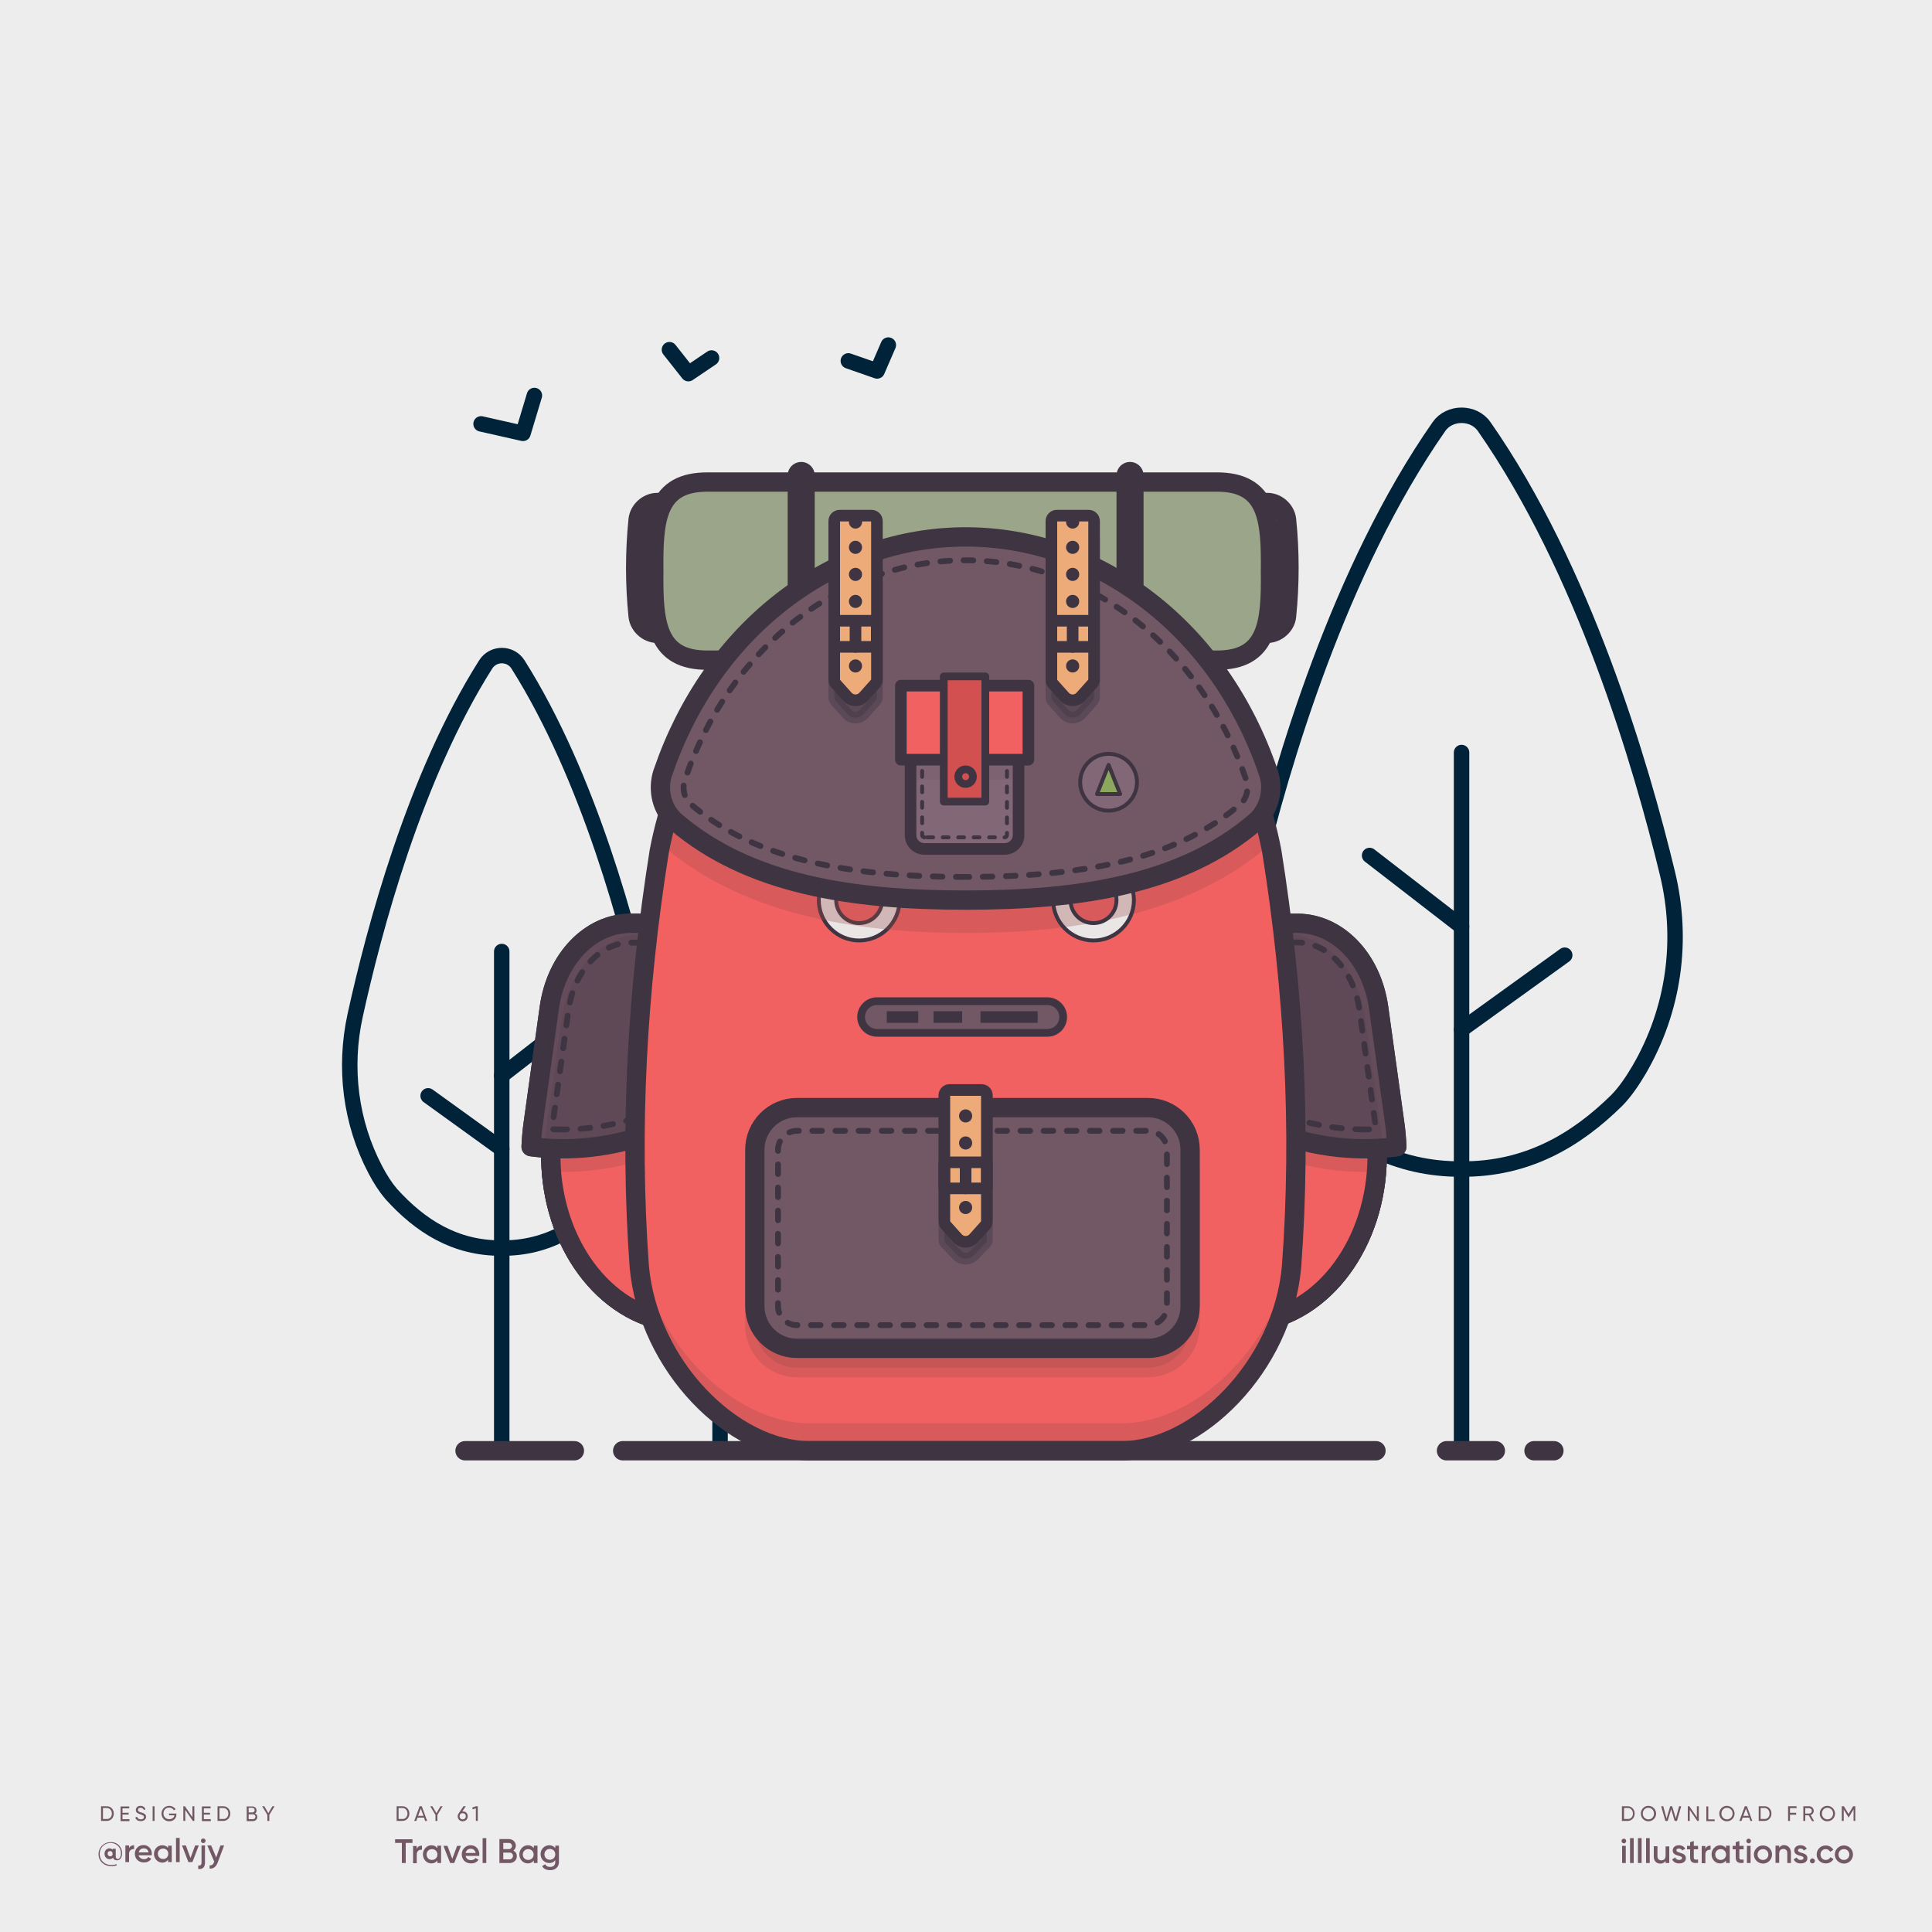 <svg version="1.1" id="Layer_1" xmlns="http://www.w3.org/2000/svg" x="0" y="0" viewBox="0 0 1000 1000" xml:space="preserve"><style>.st1{fill:#725865}.st2{fill:none;stroke:#00233a;stroke-width:8;stroke-linecap:round;stroke-linejoin:round;stroke-miterlimit:10}.st3{fill:#9ba589}.st4{fill:none;stroke:#3e3442;stroke-width:10;stroke-linecap:round;stroke-linejoin:round;stroke-miterlimit:10}.st5{fill:#f26161}.st6{opacity:.3;fill:#994a4a}.st7{fill:#604957}.st8{opacity:.26;fill:#725865}.st12,.st9{fill:none;stroke:#3e3442;stroke-linecap:round;stroke-linejoin:round;stroke-miterlimit:10}.st9{stroke-width:3;stroke-dasharray:5,7}.st12{stroke-width:14}.st14{fill:#eae6e5}.st15,.st17{fill:none;stroke:#3e3442;stroke-width:2;stroke-linecap:round;stroke-linejoin:round;stroke-miterlimit:10}.st17{opacity:.4;fill:#3e3442;stroke-width:6}.st19{opacity:.32;fill:#725865}.st21{fill:#edab7a}.st22{fill:none;stroke:#3e3442;stroke-width:6;stroke-linecap:round;stroke-linejoin:round;stroke-miterlimit:10}.st23{fill:#3e3442}.st24{opacity:.6;fill:#edab7a}.st25{fill:#826776}.st27,.st28{fill:none;stroke:#3e3442;stroke-linejoin:round;stroke-miterlimit:10}.st27{stroke-width:4;stroke-linecap:round}.st28{stroke-width:6}</style><path id="XMLID_11_" fill="#ededed" d="M0 0h1000v1000H0z"/><path class="st1" d="M63.2 959.2c0 2.5-1.2 3.7-2.6 3.7-1.1 0-1.9-.5-2.1-1.4-.4.5-1 .8-1.8.8-1.5 0-2.6-1.2-2.6-2.8 0-1.6 1.1-2.8 2.6-2.8.7 0 1.2.3 1.6.7v-.5h1.6v3.9c0 .8.3 1.4 1 1.4.9 0 1.7-.9 1.7-3 0-3-2.3-5.3-5.4-5.3-3.1 0-5.6 2.4-5.6 5.7 0 3.3 2.5 5.7 5.9 5.7 1.1 0 2.1-.2 2.9-.4v.6c-.8.3-1.7.4-2.9.4-3.7 0-6.5-2.6-6.5-6.2 0-3.4 2.7-6.2 6.2-6.2 3.9-.2 6 2.9 6 5.7zm-4.9.3c0-.8-.6-1.4-1.3-1.4-.8 0-1.3.5-1.3 1.4 0 .8.6 1.3 1.3 1.3.8.1 1.3-.5 1.3-1.3zM69.4 955.1v2c-1.2-.1-2.6.5-2.6 2.4v4.3h-1.9v-8.6h1.9v1.4c.5-1.1 1.5-1.5 2.6-1.5zM74.6 962.3c1 0 1.8-.5 2.2-1.1l1.5.9c-.8 1.2-2.1 1.9-3.8 1.9-2.8 0-4.7-1.9-4.7-4.5 0-2.5 1.8-4.5 4.5-4.5 2.6 0 4.3 2.1 4.3 4.5 0 .3 0 .5-.1.8h-6.8c.4 1.3 1.5 2 2.9 2zm2.3-3.5c-.3-1.5-1.3-2.1-2.5-2.1-1.4 0-2.3.8-2.6 2.1h5.1zM88.9 955.2v8.6H87v-1.2c-.7.9-1.7 1.5-3 1.5-2.3 0-4.3-2-4.3-4.5 0-2.6 1.9-4.5 4.3-4.5 1.3 0 2.3.5 3 1.4v-1.2h1.9zm-1.8 4.3c0-1.6-1.2-2.7-2.7-2.7-1.5 0-2.7 1.1-2.7 2.7s1.2 2.7 2.7 2.7c1.5.1 2.7-1.1 2.7-2.7zM91.1 951.3H93v12.5h-1.9v-12.5zM102.9 955.2l-3.3 8.6h-2.1l-3.3-8.6h2l2.4 6.5 2.4-6.5h1.9zM104.2 955.2h1.9v8.9c0 2.4-1.2 3.5-3.5 3.3v-1.8c1.1.1 1.7-.3 1.7-1.5v-8.9zm-.2-2.4c0-.7.5-1.2 1.2-1.2s1.2.5 1.2 1.2c0 .6-.5 1.2-1.2 1.2s-1.2-.6-1.2-1.2zM116 955.2l-3.3 8.8c-.8 2.2-2.2 3.3-4.2 3.2v-1.7c1.2.1 1.9-.5 2.3-1.7l.1-.2-3.6-8.4h2l2.6 6.2 2.2-6.2h1.9z"/><g><path class="st1" d="M211.9 938.7c0 2.1-1.5 3.8-3.6 3.8h-3v-7.6h3c2.1 0 3.6 1.7 3.6 3.8zm-1 0c0-1.6-1.1-2.9-2.6-2.9h-2v5.7h2c1.5.1 2.6-1.2 2.6-2.8zM219.5 940.8h-3.4l-.6 1.7h-1.1l2.8-7.6h1.1l2.8 7.6H220l-.5-1.7zm-.3-.9l-1.4-3.8-1.4 3.8h2.8zM226.4 939.4v3.1h-1v-3.1l-2.7-4.5h1.1l2.1 3.6 2.1-3.6h1.1l-2.7 4.5zM242.1 940.1c0 1.5-1.1 2.6-2.6 2.6s-2.6-1.1-2.6-2.6c0-.6.2-1.1.5-1.5l2.5-3.7h1.2l-1.8 2.7h.4c1.3-.1 2.4 1 2.4 2.5zm-1 0c0-1-.7-1.6-1.6-1.6-1 0-1.6.6-1.6 1.6s.7 1.6 1.6 1.6c.9 0 1.6-.7 1.6-1.6zM247.3 934.9v7.6h-1V936l-1.6.5-.3-.9 2-.7h.9z"/></g><g><path class="st1" d="M58.9 938.7c0 2.1-1.5 3.8-3.6 3.8h-3v-7.6h3c2.1 0 3.6 1.7 3.6 3.8zm-1 0c0-1.6-1.1-2.9-2.6-2.9h-2v5.7h2c1.5.1 2.6-1.2 2.6-2.8zM67 941.6v1h-4.6V935h4.5v1h-3.5v2.3h3.2v.9h-3.2v2.4H67zM70 940.8l.9-.5c.3.8.9 1.4 2 1.4s1.6-.5 1.6-1.2c0-.8-.7-1-1.8-1.4-1.2-.4-2.4-.8-2.4-2.2 0-1.4 1.1-2.2 2.4-2.2 1.3 0 2.2.7 2.6 1.7l-.8.5c-.3-.7-.8-1.2-1.7-1.2-.8 0-1.4.4-1.4 1.1 0 .7.5 1 1.6 1.3 1.3.4 2.6.8 2.6 2.3 0 1.3-1.1 2.2-2.6 2.2-1.5.1-2.6-.7-3-1.8zM80 934.9v7.6h-1v-7.6h1zM91.3 939.2c0 1.9-1.4 3.5-3.7 3.5-2.4 0-4-1.8-4-4s1.7-4 4-4c1.4 0 2.7.8 3.3 1.8l-.9.5c-.4-.8-1.4-1.4-2.4-1.4-1.8 0-3 1.3-3 3s1.2 3 3 3c1.6 0 2.5-.9 2.7-2h-2.8v-.9h3.8v.5zM100.6 934.9v7.6h-.8l-3.9-5.7v5.7h-1v-7.6h.8l3.9 5.7v-5.7h1zM109.1 941.6v1h-4.6V935h4.5v1h-3.5v2.3h3.2v.9h-3.2v2.4h3.6zM119.2 938.7c0 2.1-1.5 3.8-3.6 3.8h-3v-7.6h3c2 0 3.6 1.7 3.6 3.8zm-1 0c0-1.6-1.1-2.9-2.6-2.9h-2v5.7h2c1.5.1 2.6-1.2 2.6-2.8zM133.2 940.4c0 1.2-1 2.2-2.2 2.2h-3.3V935h3c1.2 0 2.1.9 2.1 2.1 0 .7-.3 1.2-.8 1.6.7.2 1.2.8 1.2 1.7zm-4.5-4.6v2.3h2c.6 0 1.1-.5 1.1-1.2 0-.6-.5-1.2-1.1-1.2h-2zm3.5 4.5c0-.7-.5-1.2-1.2-1.2h-2.3v2.5h2.3c.7 0 1.2-.6 1.2-1.3zM139.4 939.4v3.1h-1v-3.1l-2.7-4.5h1.1l2.1 3.6 2.1-3.6h1.1l-2.7 4.5z"/></g><g><path class="st1" d="M213.5 953.9H210v10.4h-2v-10.4h-3.5V952h9v1.9zM218.4 955.3v2.1c-1.3-.1-2.7.5-2.7 2.5v4.5h-1.9v-8.9h1.9v1.5c.5-1.3 1.6-1.7 2.7-1.7zM228.3 955.4v8.9h-1.9V963c-.7.9-1.7 1.5-3.1 1.5-2.4 0-4.4-2-4.4-4.7 0-2.6 2-4.7 4.4-4.7 1.4 0 2.4.6 3.1 1.5v-1.3h1.9zm-1.9 4.5c0-1.6-1.2-2.8-2.8-2.8-1.6 0-2.8 1.2-2.8 2.8 0 1.6 1.2 2.8 2.8 2.8 1.6 0 2.8-1.2 2.8-2.8zM238.6 955.4l-3.5 8.9H233l-3.5-8.9h2.1l2.5 6.7 2.5-6.7h2zM243.8 962.8c1.1 0 1.9-.5 2.3-1.1l1.6.9c-.8 1.2-2.1 1.9-3.9 1.9-2.9 0-4.8-2-4.8-4.7 0-2.6 1.9-4.7 4.7-4.7 2.6 0 4.4 2.1 4.4 4.7 0 .3 0 .5-.1.8h-7c.3 1.5 1.4 2.2 2.8 2.2zm2.4-3.7c-.3-1.5-1.4-2.2-2.5-2.2-1.4 0-2.4.8-2.7 2.2h5.2zM249.8 951.4h1.9v12.9h-1.9v-12.9zM267.5 960.8c0 2.1-1.7 3.5-3.7 3.5h-5.3v-12.4h4.9c2 0 3.6 1.5 3.6 3.4 0 1.1-.5 2-1.3 2.5 1.1.6 1.8 1.6 1.8 3zm-7-7v3.3h2.9c.9 0 1.6-.7 1.6-1.6 0-.9-.7-1.6-1.6-1.6h-2.9zm5 6.8c0-1-.7-1.7-1.7-1.7h-3.3v3.5h3.3c.9 0 1.7-.8 1.7-1.8zM278.2 955.4v8.9h-1.9V963c-.7.9-1.7 1.5-3.1 1.5-2.4 0-4.4-2-4.4-4.7 0-2.6 2-4.7 4.4-4.7 1.4 0 2.4.6 3.1 1.5v-1.3h1.9zm-2 4.5c0-1.6-1.2-2.8-2.8-2.8-1.6 0-2.8 1.2-2.8 2.8 0 1.6 1.2 2.8 2.8 2.8 1.6 0 2.8-1.2 2.8-2.8zM289.3 955.4v8.4c0 2.8-2.2 4.2-4.5 4.2-1.9 0-3.5-.7-4.2-2.1l1.6-1c.4.8 1 1.4 2.6 1.4s2.6-.9 2.6-2.4v-1.1c-.7 1-1.7 1.5-3.1 1.5-2.5 0-4.5-2-4.5-4.6s2-4.6 4.5-4.6c1.4 0 2.4.6 3.1 1.5v-1.3h1.9zm-1.9 4.4c0-1.6-1.2-2.8-2.8-2.8-1.6 0-2.8 1.2-2.8 2.8s1.2 2.8 2.8 2.8c1.6 0 2.8-1.2 2.8-2.8z"/></g><g><path class="st1" d="M846.1 938.7c0 2.1-1.5 3.8-3.6 3.8h-3v-7.6h3c2.1 0 3.6 1.7 3.6 3.8zm-.9 0c0-1.6-1.1-2.9-2.6-2.9h-2v5.7h2c1.5.1 2.6-1.2 2.6-2.8zM849.3 938.7c0-2.2 1.7-4 3.9-4s4 1.8 4 4-1.7 4-4 4c-2.2 0-3.9-1.8-3.9-4zm6.8 0c0-1.7-1.3-3-2.9-3-1.7 0-2.9 1.3-2.9 3s1.3 3 2.9 3c1.7 0 2.9-1.3 2.9-3zM859.8 934.9h1.1l1.7 6.3 1.9-6.3h1l1.9 6.3 1.7-6.3h1.1l-2.2 7.6h-1.2l-1.8-6.1-1.8 6.1H862l-2.2-7.6zM879.3 934.9v7.6h-.8l-3.9-5.7v5.7h-1v-7.6h.8l3.9 5.7v-5.7h1zM887.5 941.6v1h-4.3V935h1v6.7h3.3zM889.9 938.7c0-2.2 1.7-4 3.9-4s4 1.8 4 4-1.7 4-4 4c-2.2 0-3.9-1.8-3.9-4zm6.9 0c0-1.7-1.3-3-2.9-3-1.7 0-2.9 1.3-2.9 3s1.3 3 2.9 3c1.6 0 2.9-1.3 2.9-3zM905.4 940.8H902l-.6 1.7h-1.1l2.8-7.6h1.1l2.8 7.6h-1l-.6-1.7zm-.3-.9l-1.4-3.8-1.4 3.8h2.8zM916.9 938.7c0 2.1-1.5 3.8-3.6 3.8h-3v-7.6h3c2.1 0 3.6 1.7 3.6 3.8zm-1 0c0-1.6-1.1-2.9-2.6-2.9h-2v5.7h2c1.6.1 2.6-1.2 2.6-2.8zM926.5 935.8v2.5h3.2v1h-3.2v3.2h-1v-7.6h4.4v1h-3.4zM936.2 939.6h-1.8v2.9h-1v-7.6h3c1.3 0 2.4 1.1 2.4 2.4 0 1-.7 1.9-1.6 2.2l1.8 3.1h-1.1l-1.7-3zm-1.8-.9h2c.8 0 1.4-.6 1.4-1.4 0-.8-.6-1.4-1.4-1.4h-2v2.8zM941.9 938.7c0-2.2 1.7-4 3.9-4s4 1.8 4 4-1.7 4-4 4c-2.2 0-3.9-1.8-3.9-4zm6.9 0c0-1.7-1.3-3-2.9-3-1.7 0-2.9 1.3-2.9 3s1.3 3 2.9 3c1.6 0 2.9-1.3 2.9-3zM960.4 942.5h-1v-6l-2.5 4.2h-.1l-2.5-4.1v5.9h-1v-7.6h1.1l2.4 4 2.4-4h1.1v7.6z"/><g><path class="st1" d="M839.3 952.9c0-.7.5-1.2 1.2-1.2s1.2.5 1.2 1.2-.5 1.2-1.2 1.2c-.6 0-1.2-.5-1.2-1.2zm.3 2.5h1.9v8.9h-1.9v-8.9zM843.7 951.4h1.9v12.9h-1.9v-12.9zM847.8 951.4h1.9v12.9h-1.9v-12.9zM852 951.4h1.9v12.9H852v-12.9zM864 955.4v8.9h-1.9v-1.1c-.6.9-1.5 1.4-2.7 1.4-2 0-3.4-1.3-3.4-3.6v-5.4h1.9v5.2c0 1.3.8 2.1 2 2.1 1.3 0 2.2-.7 2.2-2.5v-4.7h1.9zM872.6 961.8c0 1.8-1.5 2.7-3.5 2.7-1.8 0-3-.8-3.6-2.1l1.6-1c.3.8 1 1.3 2 1.3.8 0 1.5-.3 1.5-1 0-1.6-4.8-.7-4.8-3.9 0-1.7 1.4-2.7 3.2-2.7 1.5 0 2.7.7 3.3 1.8l-1.6.9c-.3-.7-.9-1-1.7-1-.7 0-1.3.3-1.3.9.2 1.8 4.9.8 4.9 4.1zM876.7 957.3v4.2c0 1.1.7 1.1 2.2 1v1.7c-2.9.4-4.1-.5-4.1-2.8v-4.2h-1.6v-1.8h1.6v-1.9l1.9-.6v2.5h2.2v1.8h-2.2zM885.4 955.3v2.1c-1.3-.1-2.7.5-2.7 2.5v4.5h-1.9v-8.9h1.9v1.5c.5-1.3 1.5-1.7 2.7-1.7zM895.3 955.4v8.9h-1.9V963c-.7.9-1.7 1.5-3.1 1.5-2.4 0-4.4-2-4.4-4.7 0-2.6 2-4.7 4.4-4.7 1.4 0 2.4.6 3.1 1.5v-1.3h1.9zm-1.9 4.5c0-1.6-1.2-2.8-2.8-2.8-1.6 0-2.8 1.2-2.8 2.8 0 1.6 1.2 2.8 2.8 2.8 1.6 0 2.8-1.2 2.8-2.8zM900.3 957.3v4.2c0 1.1.7 1.1 2.2 1v1.7c-2.9.4-4.1-.5-4.1-2.8v-4.2h-1.6v-1.8h1.6v-1.9l1.9-.6v2.5h2.2v1.8h-2.2zM903.9 952.9c0-.7.5-1.2 1.2-1.2s1.2.5 1.2 1.2-.5 1.2-1.2 1.2c-.6 0-1.2-.5-1.2-1.2zm.3 2.5h1.9v8.9h-1.9v-8.9zM907.8 959.9c0-2.6 2.1-4.7 4.7-4.7s4.7 2 4.7 4.7c0 2.6-2.1 4.7-4.7 4.7-2.6-.1-4.7-2.1-4.7-4.7zm7.5 0c0-1.6-1.2-2.8-2.8-2.8-1.6 0-2.8 1.2-2.8 2.8 0 1.6 1.2 2.8 2.8 2.8 1.6 0 2.8-1.2 2.8-2.8zM927 958.9v5.4h-1.9v-5.2c0-1.3-.8-2.1-2-2.1-1.3 0-2.2.7-2.2 2.5v4.7H919v-8.9h1.9v1.1c.6-.9 1.5-1.4 2.7-1.4 1.9.2 3.4 1.6 3.4 3.9zM935.5 961.8c0 1.8-1.5 2.7-3.5 2.7-1.8 0-3-.8-3.6-2.1l1.6-1c.3.8 1 1.3 2 1.3.8 0 1.5-.3 1.5-1 0-1.6-4.8-.7-4.8-3.9 0-1.7 1.4-2.7 3.2-2.7 1.5 0 2.7.7 3.3 1.8l-1.6.9c-.3-.7-.9-1-1.7-1-.7 0-1.3.3-1.3.9.1 1.8 4.9.8 4.9 4.1zM936.8 963.2c0-.7.6-1.3 1.3-1.3.7 0 1.3.6 1.3 1.3 0 .7-.6 1.3-1.3 1.3-.7 0-1.3-.6-1.3-1.3zM940.3 959.9c0-2.6 2-4.7 4.7-4.7 1.7 0 3.2.9 3.9 2.3l-1.6 1c-.4-.8-1.3-1.4-2.3-1.4-1.6 0-2.7 1.2-2.7 2.8 0 1.6 1.2 2.8 2.7 2.8 1.1 0 1.9-.5 2.4-1.4l1.6.9c-.7 1.4-2.2 2.3-4 2.3-2.7 0-4.7-2-4.7-4.6zM949.7 959.9c0-2.6 2.1-4.7 4.7-4.7s4.7 2 4.7 4.7c0 2.6-2.1 4.7-4.7 4.7-2.6-.1-4.7-2.1-4.7-4.7zm7.5 0c0-1.6-1.2-2.8-2.8-2.8s-2.8 1.2-2.8 2.8c0 1.6 1.2 2.8 2.8 2.8s2.8-1.2 2.8-2.8z"/></g></g><g id="XMLID_192_"><path id="XMLID_177_" class="st2" d="M756.5 605.1c-33.9.2-59.3-14.7-80.4-35.6-4.1-4.2-7.9-9.7-11.5-15.8-18.1-31.1-23-67.2-14.7-101.5 13.6-56.4 43.3-157.5 94.9-231.4 5.4-7.8 18-7.8 23.4 0 51.6 73.9 81.3 175 94.9 231.4 8.3 34.4 3.4 70.4-14.7 101.5-3.6 6.1-7.4 11.6-11.5 15.8-21.1 20.8-46.5 35.8-80.4 35.6z"/><path id="XMLID_27_" class="st2" d="M756.5 532.9l53.4-38.5"/><path id="XMLID_16_" class="st2" d="M756.5 479.6l-47.6-36.8"/><path id="XMLID_1_" class="st2" d="M756.5 747.5v-358"/></g><g id="XMLID_195_"><path id="XMLID_304_" class="st2" d="M259.7 646c24.2.2 42.2-11.6 57.3-28 2.9-3.3 5.7-7.6 8.2-12.5 12.9-24.4 16.4-52.8 10.5-79.8-9.7-44.3-30.9-123.7-67.6-181.8-3.9-6.1-12.8-6.1-16.7 0-36.8 58.1-57.9 137.5-67.6 181.8-5.9 27-2.4 55.3 10.5 79.8 2.5 4.8 5.3 9.1 8.2 12.5 14.9 16.5 33 28.2 57.2 28z"/><path id="XMLID_301_" class="st2" d="M259.7 594.7l-38.1-27.5"/><path id="XMLID_300_" class="st2" d="M259.7 556.7l33.8-26.2"/><path id="XMLID_3_" class="st2" d="M313 622.1v15.1c0 18.8 15.3 34.1 34.1 34.1h51.2c18.8 0 34.1-15.3 34.1-34.1v-102c0-18.8-15.3-34.1-34.1-34.1h-51.2c-5.9 0-11.4 1.5-16.3 4.1"/><path id="XMLID_268_" class="st2" d="M372.7 646l-25.3-23.3"/><path id="XMLID_217_" class="st2" d="M372.7 607.3l28.1-12.6"/><path id="XMLID_204_" class="st2" d="M259.7 747.5v-255"/><path id="XMLID_203_" class="st2" d="M372.7 567.5v180"/><path id="XMLID_2_" class="st2" d="M249 219.4l21.7 4.9 5.9-19.6"/><path id="XMLID_26_" class="st2" d="M346.5 181l9.8 12.4 12-8.1"/><path id="XMLID_299_" class="st2" d="M439.1 186.8L454 192l5.8-13.4"/></g><g><path class="st3" d="M656 327.8h-7.2c-4.8 0-9.3-3.9-9.9-8.8-1.7-16.6-1.7-33.4 0-50.1.6-4.9 5.1-8.8 9.9-8.8h7.2c4.8 0 9.3 3.9 9.9 8.8 1.7 16.6 1.7 33.4 0 50.1-.5 4.8-5.1 8.8-9.9 8.8z" id="XMLID_191_"/><path class="st4" d="M656 327.8h-7.2c-4.8 0-9.3-3.9-9.9-8.8-1.7-16.6-1.7-33.4 0-50.1.6-4.9 5.1-8.8 9.9-8.8h7.2c4.8 0 9.3 3.9 9.9 8.8 1.7 16.6 1.7 33.4 0 50.1-.5 4.8-5.1 8.8-9.9 8.8z" id="XMLID_145_"/><path class="st3" d="M347.4 327.8h-7.2c-4.8 0-9.3-3.9-9.9-8.8-1.7-16.6-1.7-33.4 0-50.1.6-4.9 5.1-8.8 9.9-8.8h7.2c4.8 0 9.3 3.9 9.9 8.8 1.7 16.6 1.7 33.4 0 50.1-.5 4.8-5.1 8.8-9.9 8.8z" id="XMLID_194_"/><path class="st4" d="M347.4 327.8h-7.2c-4.8 0-9.3-3.9-9.9-8.8-1.7-16.6-1.7-33.4 0-50.1.6-4.9 5.1-8.8 9.9-8.8h7.2c4.8 0 9.3 3.9 9.9 8.8 1.7 16.6 1.7 33.4 0 50.1-.5 4.8-5.1 8.8-9.9 8.8z" id="XMLID_187_"/><g id="XMLID_9_"><path id="XMLID_206_" class="st4" d="M359.5 689.9l-23.8-8.5c-34.3-12.3-55.6-54.4-49.6-97.8l8.3-59.7c2.7-19.2 16.2-33.3 32-33.3h33.1v199.3z"/><path id="XMLID_200_" class="st4" d="M345.6 583.1c10.3-4.5 18.1-8.5 24.1-11.9v-93.3h-43.3c-20.9 0-38.6 18.4-42.1 43.8l-8.3 59.7c-.6 4.1-.9 8.1-1.1 12.1 15.5 2.1 41.3 2.4 70.7-10.4z"/></g><path id="XMLID_61_" class="st4" d="M359.5 689.9l-23.8-8.5c-34.3-12.3-55.6-54.4-49.6-97.8l8.3-59.7c2.7-19.2 16.2-33.3 32-33.3h33.1v199.3z"/><path id="XMLID_22_" class="st5" d="M359.5 689.9l-23.8-8.5c-34.3-12.3-55.6-54.4-49.6-97.8l8.3-59.7c2.7-19.2 16.2-33.3 32-33.3h33.1v199.3z"/><path id="XMLID_220_" class="st6" d="M294.4 527.8l-8.3 59.7c-.9 6.4-1.2 12.7-.9 18.9 2.1.1 4.1.2 6.2.2 19.5 0 38.8-4.1 57.4-12.2 3.8-1.6 7.3-3.3 10.7-4.9v-95h-33.1c-15.8 0-29.4 14.1-32 33.3z"/><path id="XMLID_66_" class="st4" d="M359.5 689.9l-23.8-8.5c-34.3-12.3-55.6-54.4-49.6-97.8l8.3-59.7c2.7-19.2 16.2-33.3 32-33.3h33.1v199.3z"/><path id="XMLID_23_" class="st7" d="M345.6 583.1c10.3-4.5 18.1-8.5 24.1-11.9v-93.3h-43.3c-20.9 0-38.6 18.4-42.1 43.8l-8.3 59.7c-.6 4.1-.9 8.1-1.1 12.1 15.5 2.1 41.3 2.4 70.7-10.4z"/><path id="XMLID_207_" class="st8" d="M282.4 587l8.3-59.7c3.5-25.4 21.2-43.8 42.1-43.8h36.9v-5.6h-43.3c-20.9 0-38.6 18.4-42.1 43.8l-8.3 59.7c-.6 4.1-.9 8.1-1.1 12.1 2.1.3 4.3.5 6.7.7.2-2.4.5-4.8.8-7.2z"/><path id="XMLID_56_" class="st4" d="M345.6 583.1c10.3-4.5 18.1-8.5 24.1-11.9v-93.3h-43.3c-20.9 0-38.6 18.4-42.1 43.8l-8.3 59.7c-.6 4.1-.9 8.1-1.1 12.1 15.5 2.1 41.3 2.4 70.7-10.4z"/><path id="XMLID_81_" class="st9" d="M291.4 584.6c-1.9 0-3.8 0-5.7-.1.1-.6.1-1.1.2-1.7l8.3-59.7c2.8-20.4 16.4-35.2 32.2-35.2h33.3v77.4c-5.2 2.8-11.3 5.7-18.1 8.7-16.3 7-33.2 10.6-50.2 10.6z"/><g id="XMLID_53_"><path id="XMLID_186_" class="st4" d="M638.4 689.9l23.8-8.5c34.3-12.3 55.6-54.4 49.6-97.8l-8.3-59.7c-2.7-19.2-16.2-33.3-32-33.3h-33.1v199.3z"/><path id="XMLID_185_" class="st4" d="M652.3 583.1c-10.3-4.5-18.1-8.5-24.1-11.9v-93.3h43.3c20.9 0 38.6 18.4 42.1 43.8l8.3 59.7c.6 4.1.9 8.1 1.1 12.1-15.5 2.1-41.3 2.4-70.7-10.4z"/></g><path id="XMLID_49_" class="st4" d="M638.4 689.9l23.8-8.5c34.3-12.3 55.6-54.4 49.6-97.8l-8.3-59.7c-2.7-19.2-16.2-33.3-32-33.3h-33.1v199.3z"/><path id="XMLID_32_" class="st5" d="M638.4 689.9l23.8-8.5c34.3-12.3 55.6-54.4 49.6-97.8l-8.3-59.7c-2.7-19.2-16.2-33.3-32-33.3h-33.1v199.3z"/><path id="XMLID_221_" class="st6" d="M711.8 587.5l-8.3-59.7c-2.7-19.2-16.2-33.3-32-33.3h-33.1v95c3.4 1.6 6.9 3.2 10.7 4.9 18.6 8.1 37.9 12.2 57.4 12.2 2.1 0 4.2-.1 6.2-.2.3-6.2 0-12.5-.9-18.9z"/><path id="XMLID_31_" class="st4" d="M638.4 689.9l23.8-8.5c34.3-12.3 55.6-54.4 49.6-97.8l-8.3-59.7c-2.7-19.2-16.2-33.3-32-33.3h-33.1v199.3z"/><path id="XMLID_14_" class="st7" d="M652.3 583.1c-10.3-4.5-18.1-8.5-24.1-11.9v-93.3h43.3c20.9 0 38.6 18.4 42.1 43.8l8.3 59.7c.6 4.1.9 8.1 1.1 12.1-15.5 2.1-41.3 2.4-70.7-10.4z"/><path id="XMLID_224_" class="st8" d="M664.5 483.3c20.9 0 38.6 18.1 42.1 43.1l8.3 58.7c.4 2.7.7 5.5.8 8.2 2.6-.2 5-.4 7.2-.7-.2-3.9-.5-7.9-1.1-11.9l-8.3-58.7c-3.5-25-21.2-43.1-42.1-43.1h-43.3v4.4h36.4z"/><path id="XMLID_201_" class="st9" d="M706.5 584.6c-17 0-33.9-3.6-50.2-10.7-6.8-3-12.9-5.9-18.1-8.7v-77.4h33.3c15.8 0 29.4 14.8 32.2 35.2l8.3 59.7c.1.6.2 1.1.2 1.7-1.9.2-3.8.2-5.7.2z"/><path id="XMLID_13_" class="st4" d="M652.3 583.1c-10.3-4.5-18.1-8.5-24.1-11.9v-93.3h43.3c20.9 0 38.6 18.4 42.1 43.8l8.3 59.7c.6 4.1.9 8.1 1.1 12.1-15.5 2.1-41.3 2.4-70.7-10.4z"/><path id="XMLID_17_" class="st3" d="M629.5 341.7h-263c-26.8.2-28.4-19.2-28.1-46.1-.3-26.9 1.3-46.3 28.1-46.1h263c26.8-.2 28.4 19.2 28.1 46.1.3 26.9-1.3 46.3-28.1 46.1z"/><path id="XMLID_303_" d="M657.7 295.6v-6.1c-.1 23.6-3.4 40.1-28.1 39.9h-263c-24.7.2-28-16.3-28.1-39.9v6.2c-.3 26.9 1.3 46.3 28.1 46.1h263c26.7.1 28.3-19.3 28.1-46.2z" opacity=".25" fill="#9ba589"/><path id="XMLID_302_" d="M338.4 295.6v6.2c.2-23.6 3.5-40.1 28.1-39.9h263c24.7-.2 28 16.3 28.1 39.9v-6.2c.3-26.9-1.3-46.3-28.1-46.1h-263c-26.7-.2-28.3 19.2-28.1 46.1z" opacity=".31" fill="#9ba589"/><path id="XMLID_4_" class="st4" d="M629.5 341.7h-263c-26.8.2-28.4-19.2-28.1-46.1-.3-26.9 1.3-46.3 28.1-46.1h263c26.8-.2 28.4 19.2 28.1 46.1.3 26.9-1.3 46.3-28.1 46.1z"/><path id="XMLID_64_" class="st12" d="M584.9 246.1v67.8"/><path id="XMLID_65_" class="st12" d="M414.7 246.1v67.8"/><path id="XMLID_15_" class="st5" d="M658.3 440.8c-2.2-11.6-5.4-22.9-9.4-33.7-23.9-63.8-83.5-105.2-149.1-105.2h-.1c-65.6 0-125.1 41.4-149.1 105.2-4 10.8-7.2 22-9.4 33.7-11.4 71.6-15.5 143.6-10.3 214.9 4.7 51.4 48.6 95.2 88 95.2h161.6c39.5 0 83.4-43.8 88-95.2 5.3-71.3 1.2-143.3-10.2-214.9z"/><path id="XMLID_242_" class="st6" d="M668.6 643.5c-4.7 50.4-48.6 93.2-88 93.2H419c-39.5 0-83.4-42.9-88-93.2-1.3-17.2-2-34.4-2.2-51.6-.2 23 .5 45.9 2.2 68.7 4.7 50.4 48.6 93.2 88 93.2h161.6c39.5 0 83.4-42.9 88-93.2 1.7-22.9 2.4-45.8 2.2-68.7-.2 17.2-.9 34.5-2.2 51.6z"/><path id="XMLID_44_" d="M658.3 440.8c-2.2-11.6-5.4-22.9-9.4-33.7-23.9-63.8-83.5-105.2-149.1-105.2h-.1c-65.6 0-125.1 41.4-149.1 105.2-4 10.8-7.2 22-9.4 33.7-11.4 71.6-15.5 143.6-10.3 214.9 2.4 26.5 15.3 51.1 32.6 68.5-13.1-16.3-22.5-37.3-24.4-59.7-5-70-1.1-140.5 9.8-210.7 2.1-11.4 5.1-22.4 9-33 22.8-62.6 79.5-103.2 141.9-103.2h.1c62.4 0 119.1 40.6 141.9 103.2 3.8 10.6 6.9 21.6 9 33 10.9 70.2 14.7 140.7 9.8 210.7-2 22.4-11.3 43.4-24.4 59.7 17.3-17.5 30.2-42 32.6-68.5 5-71.3.9-143.3-10.5-214.9z" opacity=".39" fill="#f26161"/><path id="XMLID_118_" class="st14" d="M444.7 445c-11.5 0-20.9 9.4-20.9 20.9 0 11.5 9.4 20.9 20.9 20.9 11.5 0 20.9-9.4 20.9-20.9 0-11.6-9.4-20.9-20.9-20.9zm0 32.8c-6.6 0-11.9-5.3-11.9-11.9 0-6.6 5.3-11.9 11.9-11.9s11.9 5.3 11.9 11.9c0 6.6-5.4 11.9-11.9 11.9z"/><path id="XMLID_126_" class="st15" d="M444.7 445c-11.5 0-20.9 9.4-20.9 20.9 0 11.5 9.4 20.9 20.9 20.9 11.5 0 20.9-9.4 20.9-20.9 0-11.6-9.4-20.9-20.9-20.9zm0 32.8c-6.6 0-11.9-5.3-11.9-11.9 0-6.6 5.3-11.9 11.9-11.9s11.9 5.3 11.9 11.9c0 6.6-5.4 11.9-11.9 11.9z"/><path id="XMLID_158_" class="st14" d="M566 445c-11.5 0-20.9 9.4-20.9 20.9 0 11.5 9.4 20.9 20.9 20.9 11.5 0 20.9-9.4 20.9-20.9 0-11.6-9.4-20.9-20.9-20.9zm0 32.8c-6.6 0-11.9-5.3-11.9-11.9 0-6.6 5.3-11.9 11.9-11.9s11.9 5.3 11.9 11.9c0 6.6-5.3 11.9-11.9 11.9z"/><path id="XMLID_275_" class="st6" d="M656.3 438c.1-.1.2-.2.4-.3-2-8.8-4.6-17.3-7.7-25.6-23.9-63.8-83.5-105.2-149.1-105.2h-.1c-65.6 0-125.1 41.4-149.1 105.2-3.1 8.3-5.7 16.8-7.7 25.6.1.1.2.2.4.3 44.4 38 106.9 44.9 156.5 44.9 49.4 0 112-6.9 156.4-44.9z"/><path id="XMLID_116_" d="M594.2 707.9H412.5c-12 0-21.8-9.7-21.8-21.8v-81c0-12 9.7-21.8 21.8-21.8h181.7c12 0 21.8 9.7 21.8 21.8v81c0 12.1-9.7 21.8-21.8 21.8z" opacity=".3" fill="#994a4a" stroke="#994a4a" stroke-width="10" stroke-linecap="round" stroke-linejoin="round" stroke-miterlimit="10"/><path id="XMLID_121_" class="st15" d="M566 445c-11.5 0-20.9 9.4-20.9 20.9 0 11.5 9.4 20.9 20.9 20.9 11.5 0 20.9-9.4 20.9-20.9 0-11.6-9.4-20.9-20.9-20.9zm0 32.8c-6.6 0-11.9-5.3-11.9-11.9 0-6.6 5.3-11.9 11.9-11.9s11.9 5.3 11.9 11.9c0 6.6-5.3 11.9-11.9 11.9z"/><path id="XMLID_25_" class="st1" d="M594.2 697.9H412.5c-12 0-21.8-9.7-21.8-21.8v-81c0-12 9.7-21.8 21.8-21.8h181.7c12 0 21.8 9.7 21.8 21.8v81c0 12.1-9.7 21.8-21.8 21.8z"/><path id="XMLID_99_" class="st17" d="M510.1 643.5l-6 6.2c-2.3 2.4-6.3 2.4-8.6 0l-6-6.2c-.5-.5-.7-1.1-.7-1.7v-75.2c0-1.4 1.2-2.5 2.8-2.5H508c1.5 0 2.8 1.1 2.8 2.5v75.2c0 .7-.3 1.3-.7 1.7z"/><path id="XMLID_10_" class="st4" d="M594.2 697.9H412.5c-12 0-21.8-9.7-21.8-21.8v-81c0-12 9.7-21.8 21.8-21.8h181.7c12 0 21.8 9.7 21.8 21.8v81c0 12.1-9.7 21.8-21.8 21.8z"/><path d="M412.5 685.9c-5.4 0-9.8-4.4-9.8-9.8v-81c0-5.4 4.4-9.8 9.8-9.8h181.7c5.4 0 9.8 4.4 9.8 9.8v81c0 5.4-4.4 9.8-9.8 9.8H412.5z" fill="none" stroke="#3e3442" stroke-width="3" stroke-linecap="round" stroke-linejoin="round" stroke-dasharray="4.989,6.984" id="XMLID_21_"/><path id="XMLID_18_" class="st4" d="M658.3 440.8c-2.2-11.6-5.4-22.9-9.4-33.7-23.9-63.8-83.5-105.2-149.1-105.2h-.1c-65.6 0-125.1 41.4-149.1 105.2-4 10.8-7.2 22-9.4 33.7-11.4 71.6-15.5 143.6-10.3 214.9 4.7 51.4 48.6 95.2 88 95.2h161.6c39.5 0 83.4-43.8 88-95.2 5.3-71.3 1.2-143.3-10.2-214.9z"/><path id="XMLID_24_" class="st1" d="M499.8 465.9c59 0 112.2-8.1 150-40.5 7-6 9.8-16.4 6.7-25.6 0-.1 0-.1-.1-.2-12.3-36.1-33.6-66.7-61.8-88.5-28.1-21.7-60.8-33.2-94.8-33.2-33.9 0-66.7 11.5-94.8 33.2-28.2 21.8-49.5 52.5-61.8 88.5 0 .1 0 .1-.1.2-3.1 9.2-.4 19.6 6.7 25.6 37.8 32.3 91 40.5 150 40.5z"/><path id="XMLID_115_" class="st17" d="M453.1 362.8l-6 6.7c-2.3 2.6-6.3 2.6-8.6 0l-6-6.7c-.5-.5-.7-1.2-.7-1.8v-82.3c0-1.5 1.2-2.8 2.8-2.8h16.5c1.5 0 2.8 1.2 2.8 2.8V361c-.1.6-.3 1.3-.8 1.8z"/><path id="XMLID_205_" class="st17" d="M565.5 362.8l-6 6.7c-2.3 2.6-6.3 2.6-8.6 0l-6-6.7c-.5-.5-.7-1.2-.7-1.8v-82.3c0-1.5 1.2-2.8 2.8-2.8h16.5c1.5 0 2.8 1.2 2.8 2.8V361c-.1.6-.4 1.3-.8 1.8z"/><path id="XMLID_249_" class="st19" d="M649.8 416.4c-37.8 32.3-91 40.5-150 40.5s-112.2-8.1-150-40.5c-4-3.4-6.6-8.2-7.5-13.3-1.5 8.3 1.3 17 7.5 22.3 37.8 32.3 91 40.5 150 40.5s112.2-8.1 150-40.5c6.2-5.3 9.1-14 7.5-22.3-1 5.2-3.6 9.9-7.5 13.3z"/><path id="XMLID_33_" d="M656.4 399.8c0-.1 0-.1-.1-.2-12.3-36.1-33.6-66.7-61.8-88.5-28.1-21.7-60.8-33.2-94.8-33.2-33.9 0-66.7 11.5-94.8 33.2-28.2 21.8-49.5 52.5-61.8 88.5 0 .1 0 .1-.1.2-3 8.8-.6 18.7 5.8 24.8-3.2-5.6-4-12.7-1.8-19.2 0 0 0-.1.1-.1 12-35.2 32.8-65 60.2-86.3 27.3-21.2 59.3-32.4 92.3-32.4 33.1 0 65.1 11.2 92.4 32.4 27.4 21.3 48.3 51.1 60.2 86.3v.1c2.2 6.5 1.4 13.6-1.8 19.2 6.6-6.1 9-16 6-24.8z" opacity=".58" fill="#725865"/><path id="XMLID_19_" class="st4" d="M499.8 465.9c59 0 112.2-8.1 150-40.5 7-6 9.8-16.4 6.7-25.6 0-.1 0-.1-.1-.2-12.3-36.1-33.6-66.7-61.8-88.5-28.1-21.7-60.8-33.2-94.8-33.2-33.9 0-66.7 11.5-94.8 33.2-28.2 21.8-49.5 52.5-61.8 88.5 0 .1 0 .1-.1.2-3.1 9.2-.4 19.6 6.7 25.6 37.8 32.3 91 40.5 150 40.5z"/><path id="XMLID_28_" class="st9" d="M499.8 453.9c-68 0-111.8-11.6-142.2-37.6-3.4-2.9-4.7-8.1-3.1-12.6v-.1c11.5-33.9 31.5-62.5 57.8-82.9 25.9-20.1 56.2-30.7 87.4-30.7 31.3 0 61.5 10.6 87.5 30.7 26.3 20.4 46.3 49.1 57.8 82.9v.1c1.5 4.6.3 9.8-3.1 12.6-30.3 26-74.1 37.6-142.1 37.6z"/><g id="XMLID_36_"><path id="XMLID_8_" class="st21" d="M510.1 634.1l-6.7 7.5c-1.9 2.2-5.3 2.2-7.3 0l-6.7-7.5c-.5-.5-.7-1.2-.7-1.8V567c0-1.5 1.2-2.8 2.8-2.8H508c1.5 0 2.8 1.2 2.8 2.8v65.3c0 .6-.3 1.3-.7 1.8z"/><path id="XMLID_5_" class="st22" d="M510.1 634.1l-6 6.7c-2.3 2.6-6.3 2.6-8.6 0l-6-6.7c-.5-.5-.7-1.2-.7-1.8V567c0-1.5 1.2-2.8 2.8-2.8H508c1.5 0 2.8 1.2 2.8 2.8v65.3c0 .6-.3 1.3-.7 1.8z"/><path id="XMLID_20_" class="st22" d="M488.8 601.6h22v13.5h-22z"/><path id="XMLID_35_" class="st22" d="M499.8 602.8v12.3"/><circle id="XMLID_34_" class="st23" cx="499.8" cy="577.6" r="3.4"/><circle id="XMLID_40_" class="st23" cx="499.8" cy="591.6" r="3.4"/><circle id="XMLID_51_" class="st23" cx="499.8" cy="625" r="3.4"/></g><g id="XMLID_108_"><g id="XMLID_45_"><path id="XMLID_120_" class="st21" d="M453.1 353.8l-6.7 7.5c-1.9 2.2-5.3 2.2-7.3 0l-6.7-7.5c-.5-.5-.7-1.2-.7-1.8v-82.3c0-1.5 1.2-2.8 2.8-2.8H451c1.5 0 2.8 1.2 2.8 2.8V352c0 .6-.2 1.3-.7 1.8z"/><path id="XMLID_117_" class="st22" d="M453.1 353.8l-6 6.7c-2.3 2.6-6.3 2.6-8.6 0l-6-6.7c-.5-.5-.7-1.2-.7-1.8v-82.3c0-1.5 1.2-2.8 2.8-2.8h16.5c1.5 0 2.8 1.2 2.8 2.8V352c-.1.6-.3 1.3-.8 1.8z"/><path id="XMLID_54_" class="st24" d="M431.8 321.3h22v13.5h-22z"/><path id="XMLID_114_" class="st22" d="M431.8 321.3h22v13.5h-22z"/><path id="XMLID_113_" class="st22" d="M442.8 322.5v12.3"/><circle id="XMLID_110_" class="st23" cx="442.8" cy="297.3" r="3.4"/><circle id="XMLID_72_" class="st23" cx="442.8" cy="311.3" r="3.4"/><circle id="XMLID_52_" class="st23" cx="442.8" cy="344.7" r="3.4"/></g><g id="XMLID_123_"><path id="XMLID_140_" class="st21" d="M565.5 353.8l-6.7 7.5c-1.9 2.2-5.3 2.2-7.3 0l-6.7-7.5c-.5-.5-.7-1.2-.7-1.8v-82.3c0-1.5 1.2-2.8 2.8-2.8h16.5c1.5 0 2.8 1.2 2.8 2.8V352c0 .6-.3 1.3-.7 1.8z"/><path id="XMLID_76_" class="st24" d="M544.2 321.3h22v13.5h-22z"/><path id="XMLID_137_" class="st22" d="M565.5 353.8l-6 6.7c-2.3 2.6-6.3 2.6-8.6 0l-6-6.7c-.5-.5-.7-1.2-.7-1.8v-82.3c0-1.5 1.2-2.8 2.8-2.8h16.5c1.5 0 2.8 1.2 2.8 2.8V352c-.1.6-.4 1.3-.8 1.8z"/><circle id="XMLID_210_" class="st23" cx="442.8" cy="283.3" r="3.4"/><circle id="XMLID_143_" class="st23" cx="555.2" cy="283.3" r="3.4"/><circle id="XMLID_232_" class="st23" cx="442.8" cy="270.2" r="3.4"/><circle id="XMLID_218_" class="st23" cx="555.2" cy="270.2" r="3.4"/><path id="XMLID_74_" class="st24" d="M544.2 321.3h22v13.5h-22z"/><path id="XMLID_134_" class="st22" d="M544.2 321.3h22v13.5h-22z"/><path id="XMLID_133_" class="st22" d="M555.2 322.5v12.3"/><circle id="XMLID_130_" class="st23" cx="555.2" cy="297.3" r="3.4"/><circle id="XMLID_127_" class="st23" cx="555.2" cy="311.3" r="3.4"/><circle id="XMLID_124_" class="st23" cx="555.2" cy="344.7" r="3.4"/></g></g><path id="XMLID_39_" class="st25" d="M520 439.4h-41.5c-4 0-7.2-3.2-7.2-7.2v-49c0-4 3.2-7.2 7.2-7.2H520c4 0 7.2 3.2 7.2 7.2v49c.1 3.9-3.2 7.2-7.2 7.2z"/><path id="XMLID_202_" class="st19" d="M471.3 375.9h56v27.6h-56z"/><path id="XMLID_43_" class="st22" d="M520 439.4h-41.5c-4 0-7.2-3.2-7.2-7.2v-49c0-4 3.2-7.2 7.2-7.2H520c4 0 7.2 3.2 7.2 7.2v49c.1 3.9-3.2 7.2-7.2 7.2z"/><path id="XMLID_196_" d="M478.5 433.4c-.7 0-1.2-.6-1.2-1.2v-49c0-.7.6-1.2 1.2-1.2H520c.7 0 1.2.6 1.2 1.2v49c0 .7-.6 1.2-1.2 1.2h-41.5z" fill="none" stroke="#3e3442" stroke-width="2" stroke-linecap="round" stroke-linejoin="round" stroke-miterlimit="10" stroke-dasharray="3,5"/><path id="XMLID_41_" class="st5" d="M466.3 354.9h66v38.3h-66z"/><path id="XMLID_37_" class="st22" d="M466.3 354.9h66v38.3h-66z"/><path id="XMLID_166_" class="st1" d="M542.1 534.6h-88.2c-4.5 0-8.2-3.7-8.2-8.2 0-4.5 3.7-8.2 8.2-8.2h88.2c4.5 0 8.2 3.7 8.2 8.2 0 4.5-3.6 8.2-8.2 8.2z"/><path id="XMLID_119_" class="st27" d="M542.1 534.6h-88.2c-4.5 0-8.2-3.7-8.2-8.2 0-4.5 3.7-8.2 8.2-8.2h88.2c4.5 0 8.2 3.7 8.2 8.2 0 4.5-3.6 8.2-8.2 8.2z"/><path id="XMLID_175_" class="st28" d="M507.5 526.4h29.6"/><path id="XMLID_174_" class="st28" d="M483.2 526.4H498"/><path id="XMLID_167_" class="st28" d="M459 526.4h16.3"/><path id="XMLID_42_" fill="#d35050" d="M488.5 350.1H510v64.8h-21.5z"/><path id="XMLID_38_" class="st27" d="M488.5 350.1H510v64.8h-21.5z"/><circle id="XMLID_60_" class="st27" cx="499.8" cy="402" r="3.8"/><circle id="XMLID_78_" class="st25" cx="573.8" cy="404.9" r="14.7"/><circle id="XMLID_70_" class="st15" cx="573.8" cy="404.9" r="14.7"/><g id="XMLID_216_"><path id="XMLID_225_" fill="#8ca85e" d="M567.8 411l6-15.1 6 15.1z"/><path id="XMLID_223_" class="st15" d="M567.8 411l6-15.1 6 15.1z"/></g></g><path id="XMLID_270_" class="st4" d="M748.7 750.9H774"/><path id="XMLID_193_" class="st4" d="M794 750.9h10.3"/><path id="XMLID_305_" class="st4" d="M322.3 750.9h389.9"/><path id="XMLID_262_" class="st4" d="M240.7 750.9h56.6"/></svg>